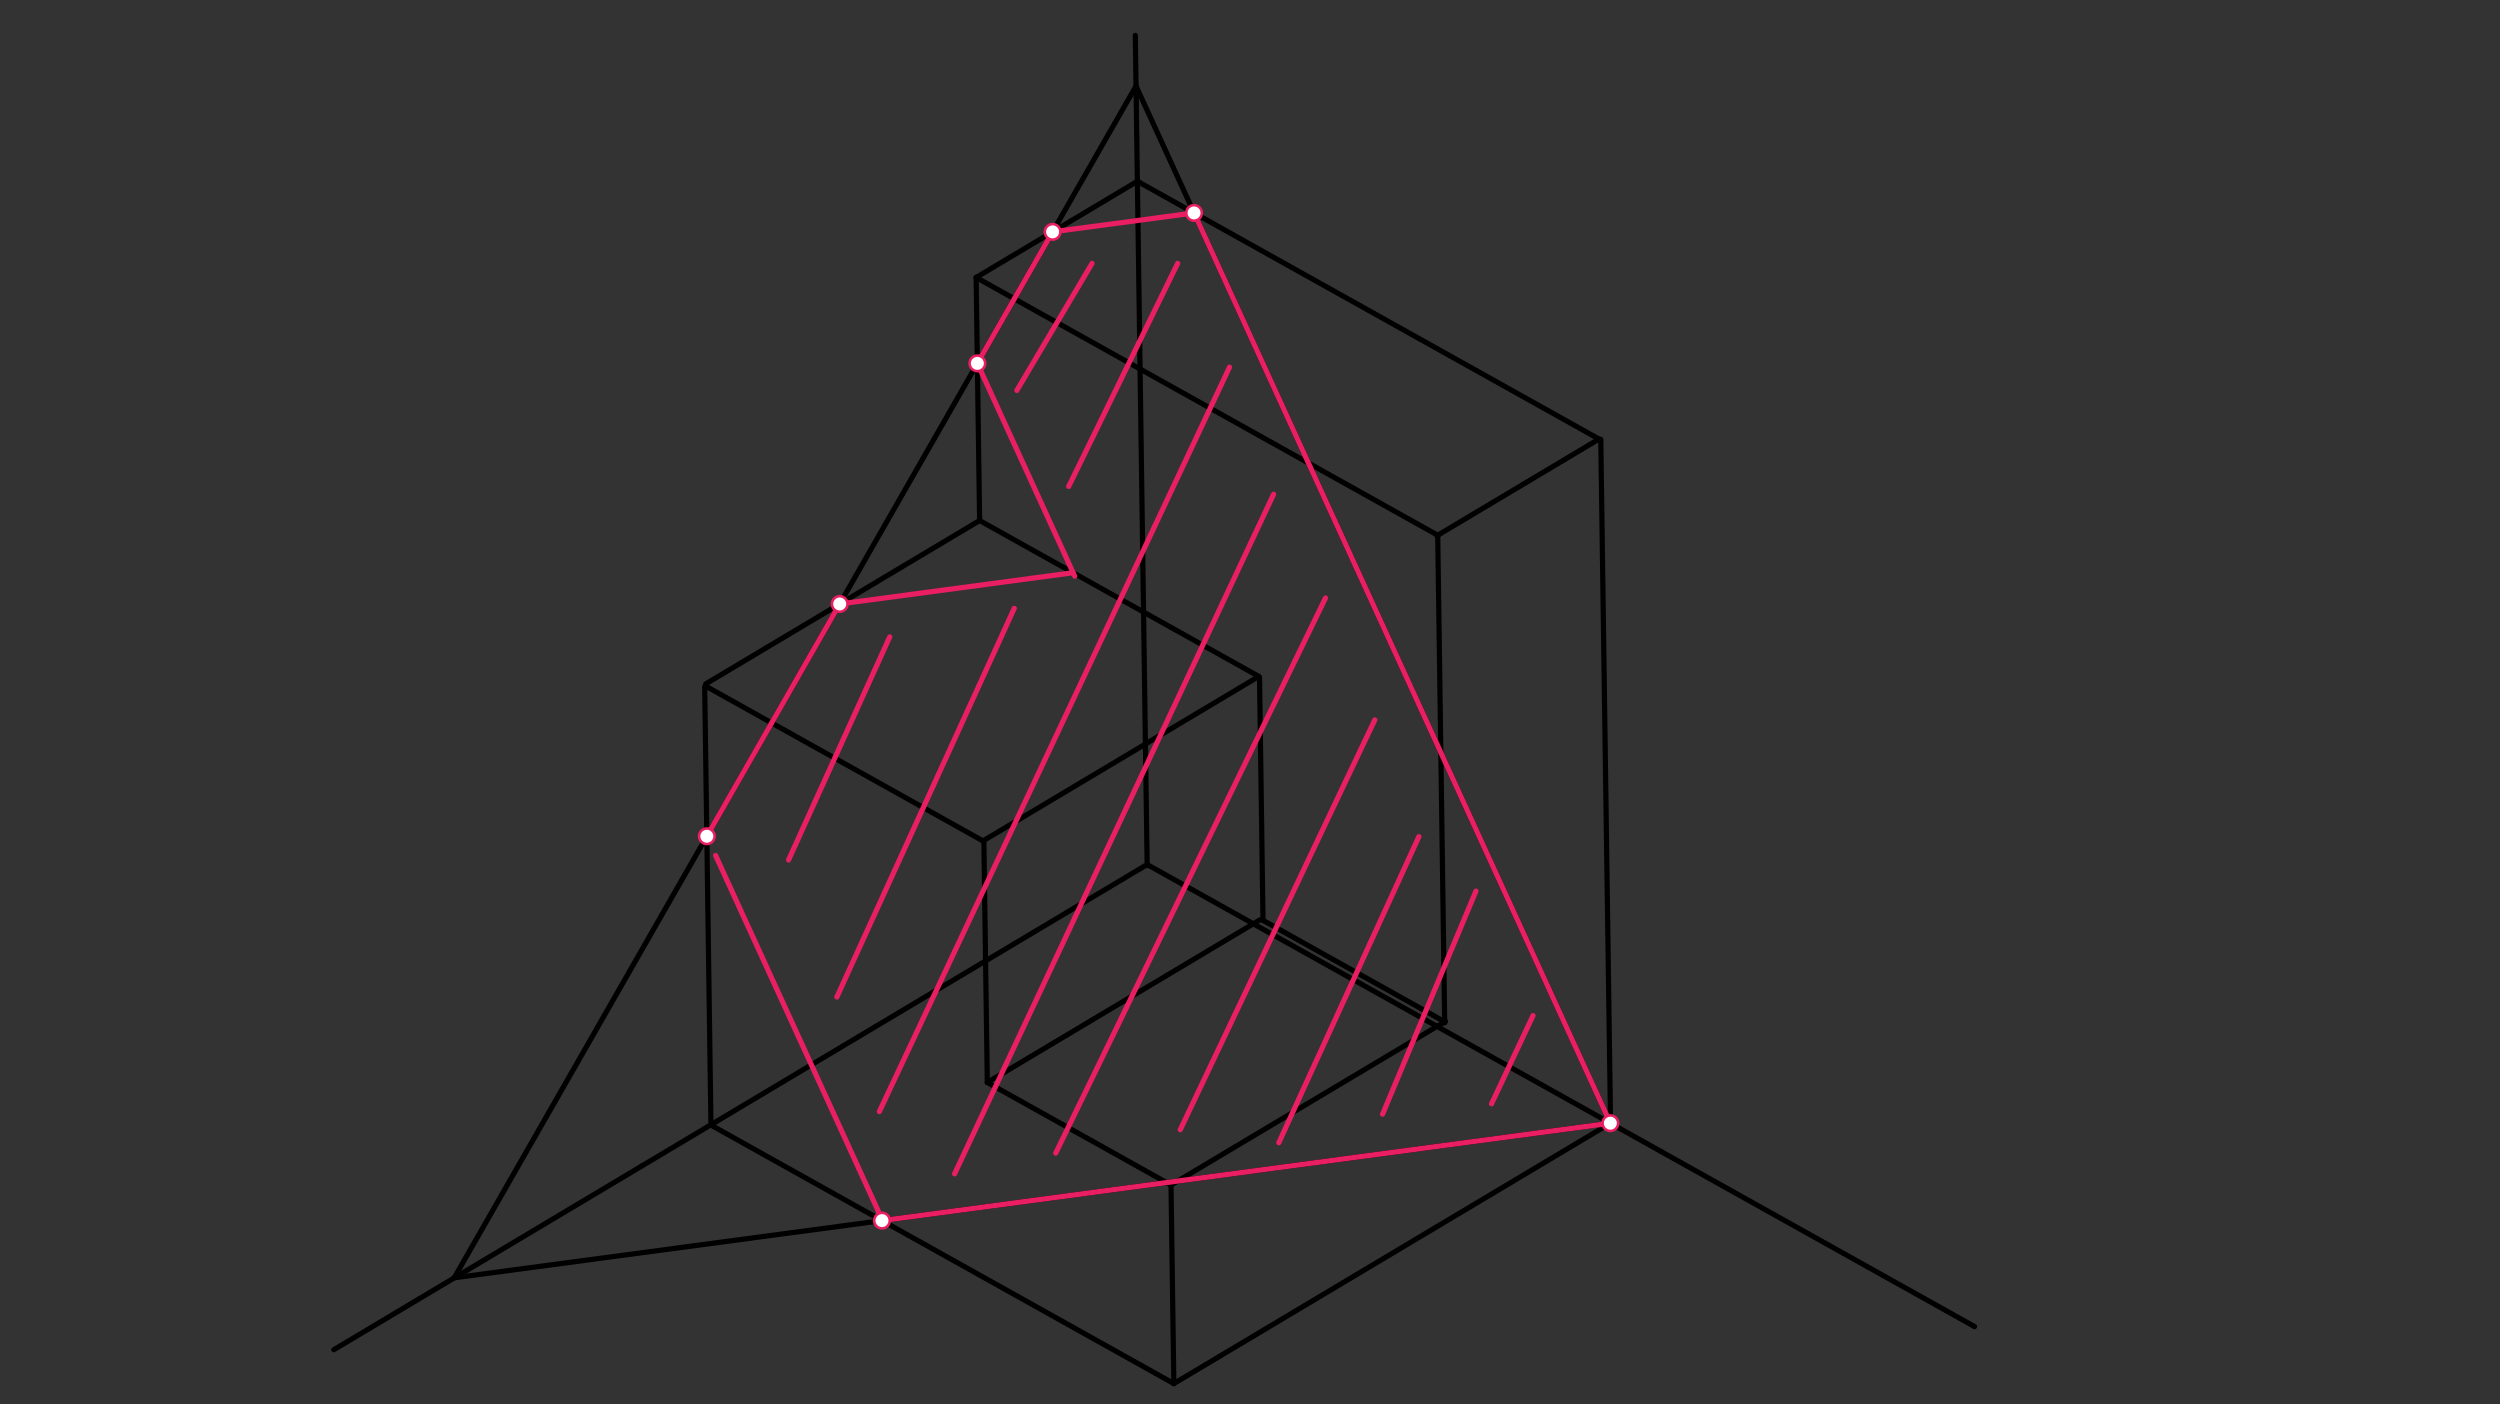 <svg xmlns="http://www.w3.org/2000/svg" class="svg--816" height="100%" preserveAspectRatio="xMidYMid meet" viewBox="0 0 963.78 541.417" width="100%"><rect x="0" y="0" width="963.78" height="541.417" fill="#333333" stroke="none"/><defs><marker id="marker-arrow" markerHeight="16" markerUnits="userSpaceOnUse" markerWidth="24" orient="auto-start-reverse" refX="24" refY="4" viewBox="0 0 24 8"><path d="M 0 0 L 24 4 L 0 8 z" stroke="inherit"></path></marker></defs><g class="aux-layer--949"></g><g class="main-layer--75a"><g class="element--733"><line stroke="#000000" stroke-dasharray="none" stroke-linecap="round" stroke-width="2" x1="640.229" x2="761.21" y1="443.849" y2="511.412"></line></g><g class="element--733"><line stroke="#000000" stroke-dasharray="none" stroke-linecap="round" stroke-width="2" x1="247.489" x2="128.687" y1="449.459" y2="520.331"></line></g><g class="element--733"><line stroke="#000000" stroke-dasharray="none" stroke-linecap="round" stroke-width="2" x1="438.231" x2="437.673" y1="52.699" y2="13.636"></line></g><g class="element--733"><line stroke="#000000" stroke-dasharray="none" stroke-linecap="round" stroke-width="2" x1="438.231" x2="442.245" y1="52.699" y2="333.713"></line></g><g class="element--733"><line stroke="#000000" stroke-dasharray="none" stroke-linecap="round" stroke-width="2" x1="640.229" x2="442.848" y1="443.849" y2="333.619"></line></g><g class="element--733"><line stroke="#000000" stroke-dasharray="none" stroke-linecap="round" stroke-width="2" x1="247.489" x2="441.842" y1="449.459" y2="333.517"></line></g><g class="element--733"><line stroke="#000000" stroke-dasharray="none" stroke-linecap="round" stroke-width="2" x1="438.761" x2="376.312" y1="69.714" y2="106.968"></line></g><g class="element--733"><line stroke="#000000" stroke-dasharray="none" stroke-linecap="round" stroke-width="2" x1="617.119" x2="620.884" y1="169.372" y2="432.961"></line></g><g class="element--733"><line stroke="#000000" stroke-dasharray="none" stroke-linecap="round" stroke-width="2" x1="438.476" x2="616.425" y1="69.884" y2="169.261"></line></g><g class="element--733"><line stroke="#000000" stroke-dasharray="none" stroke-linecap="round" stroke-width="2" x1="616.425" x2="553.908" y1="169.261" y2="206.556"></line></g><g class="element--733"><line stroke="#000000" stroke-dasharray="none" stroke-linecap="round" stroke-width="2" x1="620.884" x2="452.532" y1="432.961" y2="533.393"></line></g><g class="element--733"><line stroke="#000000" stroke-dasharray="none" stroke-linecap="round" stroke-width="2" x1="452.532" x2="274.081" y1="533.393" y2="433.736"></line></g><g class="element--733"><line stroke="#000000" stroke-dasharray="none" stroke-linecap="round" stroke-width="2" x1="452.532" x2="451.438" y1="533.393" y2="456.854"></line></g><g class="element--733"><line stroke="#000000" stroke-dasharray="none" stroke-linecap="round" stroke-width="2" x1="554.261" x2="556.946" y1="206.345" y2="394.303"></line></g><g class="element--733"><line stroke="#000000" stroke-dasharray="none" stroke-linecap="round" stroke-width="2" x1="376.312" x2="554.439" y1="106.968" y2="206.445"></line></g><g class="element--733"><line stroke="#000000" stroke-dasharray="none" stroke-linecap="round" stroke-width="2" x1="451.438" x2="557.242" y1="456.854" y2="393.735"></line></g><g class="element--733"><line stroke="#000000" stroke-dasharray="none" stroke-linecap="round" stroke-width="2" x1="451.438" x2="380.62" y1="456.854" y2="417.305"></line></g><g class="element--733"><line stroke="#000000" stroke-dasharray="none" stroke-linecap="round" stroke-width="2" x1="380.62" x2="485.789" y1="417.305" y2="354.566"></line></g><g class="element--733"><line stroke="#000000" stroke-dasharray="none" stroke-linecap="round" stroke-width="2" x1="556.94" x2="486.901" y1="393.916" y2="354.802"></line></g><g class="element--733"><line stroke="#000000" stroke-dasharray="none" stroke-linecap="round" stroke-width="2" x1="376.312" x2="377.651" y1="106.968" y2="200.665"></line></g><g class="element--733"><line stroke="#000000" stroke-dasharray="none" stroke-linecap="round" stroke-width="2" x1="486.901" x2="485.563" y1="354.802" y2="261.152"></line></g><g class="element--733"><line stroke="#000000" stroke-dasharray="none" stroke-linecap="round" stroke-width="2" x1="377.651" x2="485.272" y1="200.665" y2="260.767"></line></g><g class="element--733"><line stroke="#000000" stroke-dasharray="none" stroke-linecap="round" stroke-width="2" x1="380.62" x2="379.299" y1="417.305" y2="324.784"></line></g><g class="element--733"><line stroke="#000000" stroke-dasharray="none" stroke-linecap="round" stroke-width="2" x1="485.272" x2="378.947" y1="260.767" y2="324.195"></line></g><g class="element--733"><line stroke="#000000" stroke-dasharray="none" stroke-linecap="round" stroke-width="2" x1="274.081" x2="271.666" y1="433.736" y2="264.722"></line></g><g class="element--733"><line stroke="#000000" stroke-dasharray="none" stroke-linecap="round" stroke-width="2" x1="377.651" x2="272.042" y1="200.665" y2="263.666"></line></g><g class="element--733"><line stroke="#000000" stroke-dasharray="none" stroke-linecap="round" stroke-width="2" x1="378.947" x2="272.908" y1="324.195" y2="264.977"></line></g><g class="element--733"><line stroke="#000000" stroke-dasharray="none" stroke-linecap="round" stroke-width="2" x1="437.952" x2="175.103" y1="33.168" y2="492.61"></line></g><g class="element--733"><line stroke="#000000" stroke-dasharray="none" stroke-linecap="round" stroke-width="2" x1="620.812" x2="175.103" y1="433.005" y2="492.61"></line></g><g class="element--733"><line stroke="#000000" stroke-dasharray="none" stroke-linecap="round" stroke-width="2" x1="437.952" x2="620.812" y1="33.168" y2="433.005"></line></g><g class="element--733"><line stroke="#E91E63" stroke-dasharray="none" stroke-linecap="round" stroke-width="2" x1="340.013" x2="620.812" y1="470.557" y2="433.005"></line></g><g class="element--733"><line stroke="#E91E63" stroke-dasharray="none" stroke-linecap="round" stroke-width="2" x1="620.812" x2="460.323" y1="433.005" y2="82.085"></line></g><g class="element--733"><line stroke="#E91E63" stroke-dasharray="none" stroke-linecap="round" stroke-width="2" x1="460.323" x2="405.79" y1="82.085" y2="89.377"></line></g><g class="element--733"><line stroke="#E91E63" stroke-dasharray="none" stroke-linecap="round" stroke-width="2" x1="405.794" x2="376.785" y1="89.377" y2="140.083"></line></g><g class="element--733"><line stroke="#E91E63" stroke-dasharray="none" stroke-linecap="round" stroke-width="2" x1="376.785" x2="414.299" y1="140.083" y2="222.108"></line></g><g class="element--733"><line stroke="#E91E63" stroke-dasharray="none" stroke-linecap="round" stroke-width="2" x1="413.698" x2="323.719" y1="220.796" y2="232.829"></line></g><g class="element--733"><line stroke="#E91E63" stroke-dasharray="none" stroke-linecap="round" stroke-width="2" x1="323.725" x2="272.49" y1="232.828" y2="322.384"></line></g><g class="element--733"><line stroke="#E91E63" stroke-dasharray="none" stroke-linecap="round" stroke-width="2" x1="275.877" x2="340.213" y1="329.789" y2="470.465"></line></g><g class="element--733"><line stroke="#E91E63" stroke-dasharray="none" stroke-linecap="round" stroke-width="2" x1="421" x2="392" y1="101.531" y2="150.531"></line></g><g class="element--733"><line stroke="#E91E63" stroke-dasharray="none" stroke-linecap="round" stroke-width="2" x1="454" x2="412" y1="101.531" y2="187.531"></line></g><g class="element--733"><line stroke="#E91E63" stroke-dasharray="none" stroke-linecap="round" stroke-width="2" x1="474" x2="339" y1="141.531" y2="428.531"></line></g><g class="element--733"><line stroke="#E91E63" stroke-dasharray="none" stroke-linecap="round" stroke-width="2" x1="391" x2="322.622" y1="234.531" y2="384.359"></line></g><g class="element--733"><line stroke="#E91E63" stroke-dasharray="none" stroke-linecap="round" stroke-width="2" x1="343" x2="304" y1="245.531" y2="331.531"></line></g><g class="element--733"><line stroke="#E91E63" stroke-dasharray="none" stroke-linecap="round" stroke-width="2" x1="491" x2="368" y1="190.531" y2="452.531"></line></g><g class="element--733"><line stroke="#E91E63" stroke-dasharray="none" stroke-linecap="round" stroke-width="2" x1="511" x2="407" y1="230.531" y2="444.531"></line></g><g class="element--733"><line stroke="#E91E63" stroke-dasharray="none" stroke-linecap="round" stroke-width="2" x1="530" x2="455" y1="277.531" y2="435.531"></line></g><g class="element--733"><line stroke="#E91E63" stroke-dasharray="none" stroke-linecap="round" stroke-width="2" x1="547" x2="493" y1="322.531" y2="440.531"></line></g><g class="element--733"><line stroke="#E91E63" stroke-dasharray="none" stroke-linecap="round" stroke-width="2" x1="569" x2="533" y1="343.531" y2="429.531"></line></g><g class="element--733"><line stroke="#E91E63" stroke-dasharray="none" stroke-linecap="round" stroke-width="2" x1="591" x2="575" y1="391.531" y2="425.531"></line></g><g class="element--733"><circle cx="272.49" cy="322.384" r="3" stroke="#E91E63" stroke-width="1" fill="#ffffff"></circle>}</g><g class="element--733"><circle cx="323.72" cy="232.838" r="3" stroke="#E91E63" stroke-width="1" fill="#ffffff"></circle>}</g><g class="element--733"><circle cx="376.785" cy="140.083" r="3" stroke="#E91E63" stroke-width="1" fill="#ffffff"></circle>}</g><g class="element--733"><circle cx="405.791" cy="89.383" r="3" stroke="#E91E63" stroke-width="1" fill="#ffffff"></circle>}</g><g class="element--733"><circle cx="460.323" cy="82.085" r="3" stroke="#E91E63" stroke-width="1" fill="#ffffff"></circle>}</g><g class="element--733"><circle cx="340.013" cy="470.557" r="3" stroke="#E91E63" stroke-width="1" fill="#ffffff"></circle>}</g><g class="element--733"><circle cx="620.812" cy="433.005" r="3" stroke="#E91E63" stroke-width="1" fill="#ffffff"></circle>}</g></g><g class="snaps-layer--ac6"></g><g class="temp-layer--52d"></g></svg>